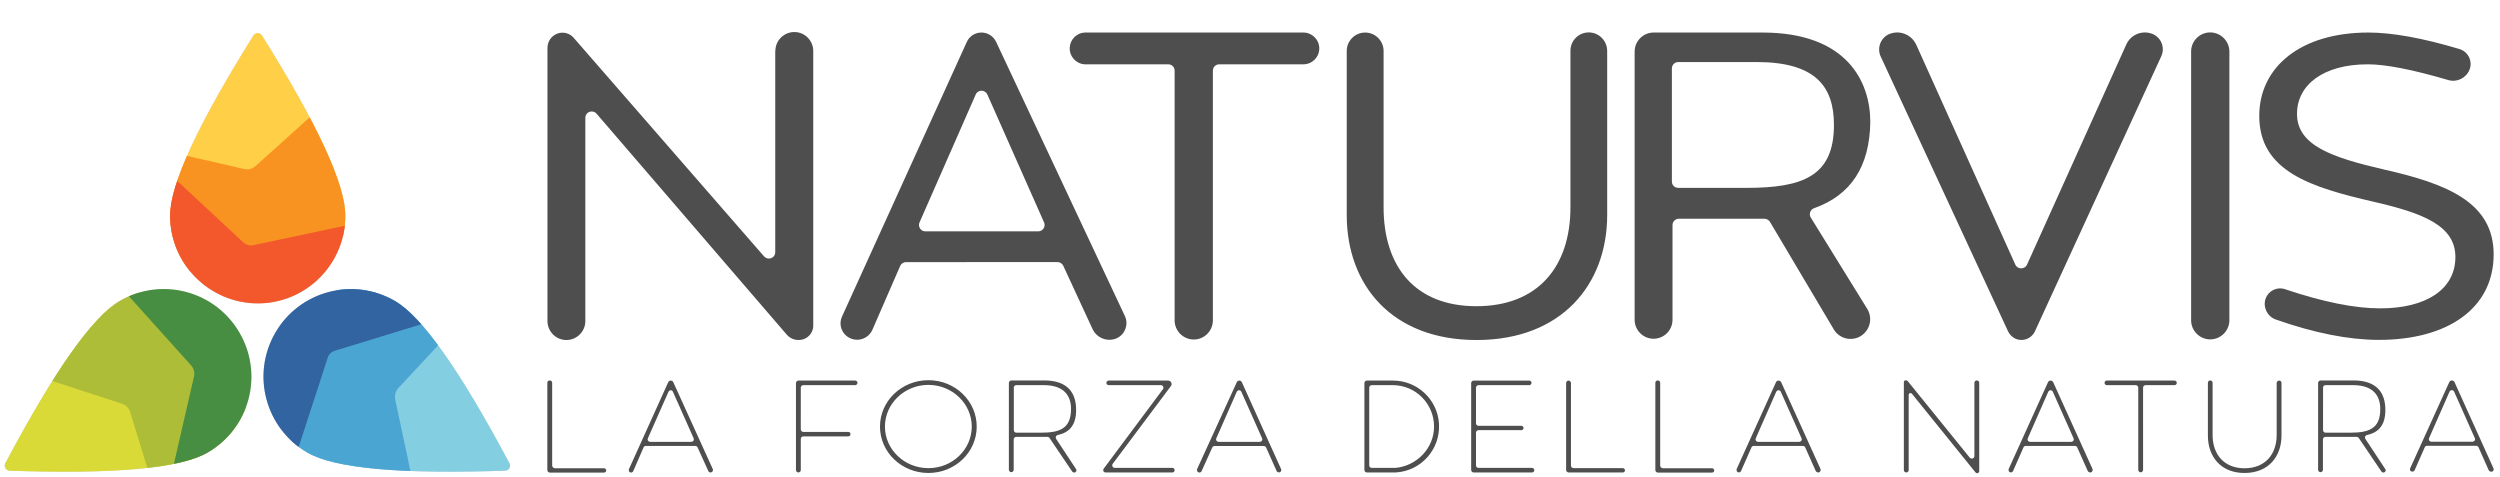 <?xml version="1.0" encoding="UTF-8"?> <!-- Generator: Adobe Illustrator 25.2.3, SVG Export Plug-In . SVG Version: 6.00 Build 0) --> <svg xmlns="http://www.w3.org/2000/svg" xmlns:xlink="http://www.w3.org/1999/xlink" version="1.1" id="Livello_1" x="0px" y="0px" viewBox="0 0 1966.8 375.6" style="enable-background:new 0 0 1966.8 375.6;" xml:space="preserve"> <style type="text/css"> .st0{clip-path:url(#SVGID_2_);} .st1{clip-path:url(#SVGID_4_);} .st2{clip-path:url(#SVGID_6_);} .st3{clip-path:url(#SVGID_8_);} .st4{fill:#D8D8D8;} .st5{clip-path:url(#SVGID_10_);} .st6{clip-path:url(#SVGID_12_);} .st7{fill:#FFCF47;} .st8{clip-path:url(#SVGID_14_);} .st9{clip-path:url(#SVGID_16_);} .st10{fill:#F89220;} .st11{clip-path:url(#SVGID_18_);} .st12{clip-path:url(#SVGID_20_);} .st13{fill:#F3572C;} .st14{clip-path:url(#SVGID_22_);} .st15{clip-path:url(#SVGID_24_);} .st16{clip-path:url(#SVGID_26_);} .st17{clip-path:url(#SVGID_28_);} .st18{clip-path:url(#SVGID_30_);} .st19{clip-path:url(#SVGID_32_);} .st20{fill:#84CEE2;} .st21{clip-path:url(#SVGID_34_);} .st22{clip-path:url(#SVGID_36_);} .st23{fill:#4BA5D3;} .st24{clip-path:url(#SVGID_38_);} .st25{clip-path:url(#SVGID_40_);} .st26{fill:#3164A1;} .st27{clip-path:url(#SVGID_42_);} .st28{clip-path:url(#SVGID_44_);} .st29{clip-path:url(#SVGID_46_);} .st30{clip-path:url(#SVGID_48_);} .st31{clip-path:url(#SVGID_50_);} .st32{clip-path:url(#SVGID_52_);} .st33{fill:#D9DA38;} .st34{clip-path:url(#SVGID_54_);} .st35{clip-path:url(#SVGID_56_);} .st36{fill:#AEBD38;} .st37{clip-path:url(#SVGID_58_);} .st38{clip-path:url(#SVGID_60_);} .st39{fill:#488E42;} .st40{clip-path:url(#SVGID_62_);} .st41{clip-path:url(#SVGID_64_);} .st42{fill:#4E4E4E;} .st43{clip-path:url(#SVGID_66_);} .st44{clip-path:url(#SVGID_68_);} </style> <g id="Livello_2_1_"> <g id="Livello_1-2"> <g> <defs> <path id="SVGID_1_" d="M202.8,238.7c38.1,0,68.9-30.9,68.9-68.9c0-24.7-21.9-72.1-65.6-141.9c-1.2-1.8-3.6-2.4-5.4-1.3 c-0.5,0.3-0.9,0.8-1.3,1.3c-43.7,69.8-65.6,117.1-65.6,141.9C133.9,207.8,164.8,238.6,202.8,238.7z"></path> </defs> <clipPath id="SVGID_2_"> <use xlink:href="#SVGID_1_" style="overflow:visible;"></use> </clipPath> <g class="st0"> <g> <defs> <rect id="SVGID_3_" x="-114.4" y="-74" width="2198" height="562"></rect> </defs> <clipPath id="SVGID_4_"> <use xlink:href="#SVGID_3_" style="overflow:visible;"></use> </clipPath> <g class="st1"> <g> <g> <defs> <rect id="SVGID_5_" x="103.6" y="5" width="198" height="272"></rect> </defs> <clipPath id="SVGID_6_"> <use xlink:href="#SVGID_5_" style="overflow:visible;"></use> </clipPath> <g class="st2"> <g> <defs> <rect id="SVGID_7_" x="133.6" y="25" width="139" height="214"></rect> </defs> <clipPath id="SVGID_8_"> <use xlink:href="#SVGID_7_" style="overflow:visible;"></use> </clipPath> <g class="st3"> <rect x="128.9" y="20.9" class="st4" width="147.9" height="222.7"></rect> </g> </g> <g> <defs> <polygon id="SVGID_9_" points="202.8,5 281.2,162.5 124.6,162.5 "></polygon> </defs> <clipPath id="SVGID_10_"> <use xlink:href="#SVGID_9_" style="overflow:visible;"></use> </clipPath> <g class="st5"> <g> <defs> <rect id="SVGID_11_" x="133.6" y="25" width="139" height="214"></rect> </defs> <clipPath id="SVGID_12_"> <use xlink:href="#SVGID_11_" style="overflow:visible;"></use> </clipPath> <g class="st6"> <rect x="119.6" class="st7" width="166.6" height="167.5"></rect> </g> </g> </g> </g> <g> <defs> <path id="SVGID_13_" d="M125.2,117.6l66.9,15.4c3.2,0.7,6.5-0.1,8.9-2.3l52.8-47.5l22.8-6.1l24.7,92.2 c-36.5,20.1-64.6,32.8-84.5,38.2c-19.9,5.3-46.2,7.2-78.9,5.6l-24.7-92.2L125.2,117.6z"></path> </defs> <clipPath id="SVGID_14_"> <use xlink:href="#SVGID_13_" style="overflow:visible;"></use> </clipPath> <g class="st8"> <g> <defs> <rect id="SVGID_15_" x="133.6" y="25" width="139" height="214"></rect> </defs> <clipPath id="SVGID_16_"> <use xlink:href="#SVGID_15_" style="overflow:visible;"></use> </clipPath> <g class="st9"> <rect x="119.6" y="92.1" transform="matrix(0.966 -0.259 0.259 0.966 -32.288 59.328)" class="st10" width="179.1" height="120.5"></rect> </g> </g> </g> </g> <g> <defs> <path id="SVGID_17_" d="M140.8,143.6l50.6,47.1c2.1,2,5.1,2.8,8,2.2l70-14.9l4.6-1.1l18.2,7.1l-24.7,92.2l-163.3-43.8 l24.7-92.2l8.4,0.4L140.8,143.6z"></path> </defs> <clipPath id="SVGID_18_"> <use xlink:href="#SVGID_17_" style="overflow:visible;"></use> </clipPath> <g class="st11"> <g> <defs> <rect id="SVGID_19_" x="133.6" y="25" width="139" height="214"></rect> </defs> <clipPath id="SVGID_20_"> <use xlink:href="#SVGID_19_" style="overflow:visible;"></use> </clipPath> <g class="st12"> <rect x="144.6" y="117.8" transform="matrix(0.259 -0.966 0.966 0.259 -53.209 345.34)" class="st13" width="107.7" height="179.1"></rect> </g> </g> </g> </g> </g> </g> </g> </g> </g> </g> </g> <g> <defs> <path id="SVGID_21_" d="M216.5,261.9c-19,33-7.7,75.1,25.3,94.2c0,0,0,0,0,0c21.4,12.3,73.3,17.1,155.6,14.2 c2.2-0.1,3.9-1.9,3.9-4.1c0-0.6-0.2-1.2-0.5-1.7c-38.7-72.8-68.7-115.3-90.1-127.7C277.7,217.6,235.5,228.9,216.5,261.9z"></path> </defs> <clipPath id="SVGID_22_"> <use xlink:href="#SVGID_21_" style="overflow:visible;"></use> </clipPath> <g class="st14"> <g> <defs> <rect id="SVGID_23_" x="-114.4" y="-74" width="2198" height="562"></rect> </defs> <clipPath id="SVGID_24_"> <use xlink:href="#SVGID_23_" style="overflow:visible;"></use> </clipPath> <g class="st15"> <g> <g> <defs> <rect id="SVGID_25_" x="150.6" y="179" width="292" height="256"></rect> </defs> <clipPath id="SVGID_26_"> <use xlink:href="#SVGID_25_" style="overflow:visible;"></use> </clipPath> <g class="st16"> <g> <defs> <rect id="SVGID_27_" x="196.6" y="217" width="205" height="157"></rect> </defs> <clipPath id="SVGID_28_"> <use xlink:href="#SVGID_27_" style="overflow:visible;"></use> </clipPath> <g class="st17"> <rect x="234.7" y="203.7" transform="matrix(0.5 -0.866 0.866 0.5 -118.534 424.778)" class="st4" width="147.9" height="222.7"></rect> </g> </g> <g> <defs> <polygon id="SVGID_29_" points="418.9,378.6 243.3,367.8 321.6,232.2 "></polygon> </defs> <clipPath id="SVGID_30_"> <use xlink:href="#SVGID_29_" style="overflow:visible;"></use> </clipPath> <g class="st18"> <g> <defs> <rect id="SVGID_31_" x="196.6" y="217" width="205" height="157"></rect> </defs> <clipPath id="SVGID_32_"> <use xlink:href="#SVGID_31_" style="overflow:visible;"></use> </clipPath> <g class="st19"> <rect x="267.3" y="255.6" transform="matrix(0.5 -0.866 0.866 0.5 -118.613 473.329)" class="st20" width="166.6" height="167.5"></rect> </g> </g> </g> </g> <g> <defs> <path id="SVGID_33_" d="M360.1,255.1l-46.7,50.2c-2.2,2.4-3.1,5.7-2.5,8.9l14.8,69.5l-6.1,22.8l-92.2-24.7 c0.8-41.7,3.9-72.4,9.2-92.2c5.3-19.8,16.8-43.5,34.6-71.1l92.2,24.7L360.1,255.1z"></path> </defs> <clipPath id="SVGID_34_"> <use xlink:href="#SVGID_33_" style="overflow:visible;"></use> </clipPath> <g class="st21"> <g> <defs> <rect id="SVGID_35_" x="196.6" y="217" width="205" height="157"></rect> </defs> <clipPath id="SVGID_36_"> <use xlink:href="#SVGID_35_" style="overflow:visible;"></use> </clipPath> <g class="st22"> <rect x="199.7" y="249.2" transform="matrix(0.259 -0.966 0.966 0.259 -84.531 509.264)" class="st23" width="179.9" height="121"></rect> </g> </g> </g> </g> <g> <defs> <path id="SVGID_37_" d="M329.8,255.6l-66.6,20.4c-2.5,0.8-4.5,2.7-5.3,5.2l-22.3,68.5l-0.8,2.4L219,366.4l-67.5-67.5 l119.6-119.6l67.5,67.5l-2.5,6.7L329.8,255.6z"></path> </defs> <clipPath id="SVGID_38_"> <use xlink:href="#SVGID_37_" style="overflow:visible;"></use> </clipPath> <g class="st24"> <g> <defs> <rect id="SVGID_39_" x="196.6" y="217" width="205" height="157"></rect> </defs> <clipPath id="SVGID_40_"> <use xlink:href="#SVGID_39_" style="overflow:visible;"></use> </clipPath> <g class="st25"> <rect x="156.5" y="219.7" transform="matrix(0.707 -0.707 0.707 0.707 -121.637 254.241)" class="st26" width="179.1" height="108.4"></rect> </g> </g> </g> </g> </g> </g> </g> </g> </g> </g> </g> <g> <defs> <path id="SVGID_41_" d="M188.5,261.9c-19-33-61.2-44.3-94.2-25.2c-21.4,12.4-51.5,54.9-90.1,127.7c-1,1.9-0.3,4.4,1.6,5.4 c0.5,0.3,1.1,0.4,1.7,0.5c82.3,2.9,134.2-1.8,155.7-14.2C196.3,337.1,207.6,294.9,188.5,261.9 C188.5,261.9,188.5,261.9,188.5,261.9z"></path> </defs> <clipPath id="SVGID_42_"> <use xlink:href="#SVGID_41_" style="overflow:visible;"></use> </clipPath> <g class="st27"> <g> <defs> <rect id="SVGID_43_" x="-114.4" y="-74" width="2198" height="562"></rect> </defs> <clipPath id="SVGID_44_"> <use xlink:href="#SVGID_43_" style="overflow:visible;"></use> </clipPath> <g class="st28"> <g> <g> <defs> <rect id="SVGID_45_" x="-37.4" y="187" width="271" height="248"></rect> </defs> <clipPath id="SVGID_46_"> <use xlink:href="#SVGID_45_" style="overflow:visible;"></use> </clipPath> <g class="st29"> <g> <defs> <rect id="SVGID_47_" x="2.6" y="217" width="205" height="157"></rect> </defs> <clipPath id="SVGID_48_"> <use xlink:href="#SVGID_47_" style="overflow:visible;"></use> </clipPath> <g class="st30"> <rect x="-15" y="241.2" transform="matrix(0.866 -0.5 0.5 0.866 -144.636 90.415)" class="st4" width="222.7" height="147.9"></rect> </g> </g> <g> <defs> <polygon id="SVGID_49_" points="-13.8,378.8 83.4,232.1 161.6,367.7 "></polygon> </defs> <clipPath id="SVGID_50_"> <use xlink:href="#SVGID_49_" style="overflow:visible;"></use> </clipPath> <g class="st31"> <g> <defs> <rect id="SVGID_51_" x="2.6" y="217" width="205" height="157"></rect> </defs> <clipPath id="SVGID_52_"> <use xlink:href="#SVGID_51_" style="overflow:visible;"></use> </clipPath> <g class="st32"> <rect x="-29.5" y="257" transform="matrix(0.867 -0.498 0.498 0.867 -162.449 72.45)" class="st33" width="168.1" height="167.1"></rect> </g> </g> </g> </g> <g> <defs> <path id="SVGID_53_" d="M122.5,389.7l-20.1-65.6c-1-3.1-3.4-5.5-6.5-6.5l-67.5-22l-16.6-16.6l67.5-67.5 c35.7,21.5,60.8,39.6,75.3,54.1c14.5,14.5,29.3,36.4,44.2,65.5l-67.5,67.5L122.5,389.7z"></path> </defs> <clipPath id="SVGID_54_"> <use xlink:href="#SVGID_53_" style="overflow:visible;"></use> </clipPath> <g class="st34"> <g> <defs> <rect id="SVGID_55_" x="2.6" y="217" width="205" height="157"></rect> </defs> <clipPath id="SVGID_56_"> <use xlink:href="#SVGID_55_" style="overflow:visible;"></use> </clipPath> <g class="st35"> <rect x="50.3" y="210.1" transform="matrix(0.707 -0.707 0.707 0.707 -179.489 165.92)" class="st36" width="120.5" height="179.1"></rect> </g> </g> </g> </g> <g> <defs> <path id="SVGID_57_" d="M137.2,363.2l15.4-66.9c0.7-3.2-0.1-6.5-2.3-8.9l-47.5-52.8c-1.7-1.6-2.6-2.9-2.9-3.9 c-0.3-1-1.3-7.3-3.2-18.9l92.2-24.7l43.8,163.4l-92.2,24.7l-3.9-8.9L137.2,363.2z"></path> </defs> <clipPath id="SVGID_58_"> <use xlink:href="#SVGID_57_" style="overflow:visible;"></use> </clipPath> <g class="st37"> <g> <defs> <rect id="SVGID_59_" x="2.6" y="217" width="205" height="157"></rect> </defs> <clipPath id="SVGID_60_"> <use xlink:href="#SVGID_59_" style="overflow:visible;"></use> </clipPath> <g class="st38"> <rect x="110.2" y="191.8" transform="matrix(0.966 -0.259 0.259 0.966 -67.241 51.979)" class="st39" width="107.3" height="179.1"></rect> </g> </g> </g> </g> </g> </g> </g> </g> </g> </g> </g> <g> <defs> <path id="SVGID_61_" d="M1930.7,308.1l16.3,36.6c0.5,1,0,2.2-1,2.6c-0.3,0.1-0.5,0.2-0.8,0.2h-32.4c-1.1,0-2-0.9-2-2 c0-0.3,0.1-0.5,0.2-0.8l16.1-36.6c0.5-1,1.6-1.5,2.6-1C1930.1,307.3,1930.5,307.7,1930.7,308.1z M1960.7,371L1960.7,371 c0.9-0.4,1.4-1.4,1-2.4v-0.1l-30.7-67.9c-0.5-1.1-1.8-1.6-3-1.1c-0.5,0.2-0.9,0.6-1.1,1.1l-30.8,67.9c-0.4,0.9,0,2,0.9,2.4 c0,0,0,0,0,0h0.1c1,0.4,2.2-0.1,2.6-1.1l7.9-17.9c0.3-0.7,1-1.2,1.8-1.2h38.7c0.8,0,1.5,0.5,1.8,1.2l8,18 C1958.5,370.9,1959.6,371.4,1960.7,371L1960.7,371z M1829.5,303h21.8c15.8,0,21.3,8.4,21.3,18.7c0.1,16.1-9.7,18.7-23.8,18.7 h-19.2c-1.1,0-2-0.9-2-2V305C1827.5,303.9,1828.4,303,1829.5,303L1829.5,303z M1876,371.5L1876,371.5c0.8-0.5,1.1-1.5,0.7-2.3 c0,0,0,0,0,0c0,0,0-0.1-0.1-0.1l-15.7-23.8c-0.6-0.9-0.4-2.2,0.6-2.8c0.2-0.1,0.5-0.2,0.7-0.3c9.7-2,14.5-8.5,14.4-19.8 c0-13.2-6.5-23.1-25.1-23.1h-25.8c-1.1,0-2,0.9-2,2v68.4c0.1,1,1,1.8,2,1.8c0.9-0.1,1.7-0.8,1.8-1.8v-24c0-1.1,0.9-2,2-2h24.5 c0.7,0,1.3,0.3,1.7,0.9l17.7,26.2C1874,371.8,1875.1,372,1876,371.5z M1793,299.4L1793,299.4c-1,0-1.9,0.9-1.9,1.9c0,0,0,0,0,0 v41c0,14.8-8.8,26.1-25.3,26.1c-16.3,0-25.1-11.2-25.1-26.1v-41c0.1-1-0.7-1.9-1.7-2s-1.9,0.7-2,1.7c0,0.1,0,0.2,0,0.3v41.4 c0,16.4,10,29.4,28.8,29.4c19,0,29.1-13.1,29.1-29.4v-41.5C1794.9,300.2,1794.1,299.4,1793,299.4L1793,299.4z M1710.4,299.4 h-52.8c-1-0.1-1.9,0.7-1.9,1.7c-0.1,1,0.7,1.9,1.7,1.9c0.1,0,0.2,0,0.3,0h22.5c1.1,0,2,0.9,2,2v64.8c0.1,1,1,1.8,2,1.8 c0.9-0.1,1.7-0.8,1.8-1.8V305c0-1.1,0.9-2,2-2h22.6c1,0.1,1.9-0.7,1.9-1.7c0.1-1-0.7-1.9-1.7-1.9 C1710.5,299.4,1710.4,299.4,1710.4,299.4L1710.4,299.4z M1615,308.2l16.3,36.6c0.5,1,0,2.2-1,2.6c-0.3,0.1-0.5,0.2-0.8,0.2 h-32.4c-1.1,0-2-0.9-2-2c0-0.3,0.1-0.5,0.2-0.8l16.1-36.6c0.5-1,1.6-1.5,2.6-1C1614.5,307.4,1614.8,307.7,1615,308.2L1615,308.2 z M1645.3,371.5L1645.3,371.5c0.9-0.5,1.3-1.6,0.9-2.6l-30.9-68.2c-0.5-1.1-1.8-1.6-3-1.1c-0.5,0.2-0.9,0.6-1.1,1.1l-30.9,68.2 c-0.4,1,0,2.1,0.9,2.6c0.9,0.4,2,0.1,2.5-0.9c0,0,0,0,0,0l0,0l8.2-18.6c0.3-0.7,1-1.2,1.8-1.2h38.7c0.8,0,1.5,0.5,1.8,1.2 l8.3,18.6C1643.2,371.6,1644.3,372,1645.3,371.5C1645.2,371.6,1645.2,371.6,1645.3,371.5L1645.3,371.5z M1553.3,301.3v57.5 c0,1.1-0.9,2-2,2c-0.6,0-1.2-0.3-1.6-0.7L1501,300c-0.5-0.6-1.2-0.9-2-0.8c-0.7,0.1-1.2,0.7-1.2,1.4v69.2c0,1,0.9,1.9,1.9,1.9 s1.9-0.9,1.9-1.9v-59.2c0-0.8,0.6-1.4,1.4-1.4l0,0c0.4,0,0.8,0.2,1.1,0.5c32.8,40.6,49.5,61.3,50.1,62c0.6,0.7,1.6,0.8,2.3,0.2 c0.4-0.3,0.6-0.8,0.6-1.2v-69.4c0.1-1-0.7-2-1.8-2c-1-0.1-2,0.7-2,1.8C1553.3,301.1,1553.3,301.2,1553.3,301.3L1553.3,301.3z M1401,308.2l16.3,36.6c0.5,1,0,2.2-1,2.6c-0.3,0.1-0.5,0.2-0.8,0.2h-32.4c-1.1,0-2-0.9-2-2c0-0.3,0.1-0.5,0.2-0.8l16.1-36.6 c0.5-1,1.6-1.5,2.6-1C1400.5,307.4,1400.8,307.7,1401,308.2L1401,308.2z M1431.3,371.5L1431.3,371.5c0.9-0.5,1.3-1.6,0.9-2.6 l-30.9-68.2c-0.5-1.1-1.8-1.6-3-1.1c-0.5,0.2-0.9,0.6-1.1,1.1l-30.9,68.2c-0.4,1,0,2.1,0.9,2.6c0.9,0.4,2,0.1,2.5-0.9 c0,0,0,0,0,0l0,0l8.2-18.6c0.3-0.7,1-1.2,1.8-1.2h38.7c0.8,0,1.5,0.5,1.8,1.2l8.3,18.6C1429.2,371.6,1430.3,372,1431.3,371.5 C1431.2,371.6,1431.2,371.6,1431.3,371.5L1431.3,371.5z M1306.1,366.3v-65c0.1-1-0.7-2-1.8-2c-1-0.1-2,0.7-2,1.8 c0,0.1,0,0.2,0,0.3v68.4c0,1.1,0.9,2,2,2h42.6c1,0,1.7-0.8,1.7-1.7c0-1-0.8-1.7-1.7-1.7h-38.8 C1307,368.2,1306.1,367.3,1306.1,366.3C1306.1,366.2,1306.1,366.2,1306.1,366.3L1306.1,366.3z M1235.9,366.3v-65 c0-1-0.9-1.9-1.9-1.9s-1.9,0.9-1.9,1.9v68.4c0,1.1,0.9,2,2,2h42.6c1,0,1.7-0.8,1.7-1.7c0-1-0.8-1.7-1.7-1.7l0,0h-38.8 C1236.7,368.2,1235.9,367.3,1235.9,366.3L1235.9,366.3z M1161.2,366.2v-25.8c0-1.1,0.9-2,2-2h33.7c1,0,1.7-0.8,1.7-1.7 c0-1-0.8-1.7-1.7-1.7h-33.7c-1.1,0-2-0.9-2-2V305c0-1.1,0.9-2,2-2h40c1-0.1,1.7-0.9,1.7-1.9c-0.1-0.9-0.8-1.6-1.7-1.7h-43.8 c-1.1,0-2,0.9-2,2v68.3c0,1.1,0.9,2,2,2h46c1-0.1,1.7-0.9,1.7-1.9c-0.1-0.9-0.8-1.6-1.7-1.7h-42.2 C1162.1,368.1,1161.2,367.2,1161.2,366.2C1161.2,366.1,1161.2,366.1,1161.2,366.2L1161.2,366.2z M1077.2,366.2V305 c0-1.1,0.9-2,2-2h16.5c18,0,32.5,14.6,32.5,32.6c0,0,0,0,0,0c0,17.1-13.8,31.1-30.5,32.5h-18.5 C1078.1,368.1,1077.2,367.2,1077.2,366.2L1077.2,366.2z M1095.7,299.4h-20.3c-1.1,0-2,0.9-2,2v68.3c0,1.1,0.9,2,2,2h22.6 c20-1.1,35.2-18.2,34.1-38.2C1131,314.3,1115,299.3,1095.7,299.4z M976.6,308.2l16.3,36.6c0.5,1,0,2.2-1,2.6 c-0.3,0.1-0.5,0.2-0.8,0.2h-32.4c-1.1,0-2-0.9-2-2c0-0.3,0.1-0.5,0.2-0.8l16.1-36.6c0.5-1,1.6-1.5,2.6-1 C976.1,307.4,976.4,307.7,976.6,308.2L976.6,308.2z M1006.9,371.5L1006.9,371.5c0.9-0.4,1.4-1.4,1-2.4c0,0,0,0,0,0l0,0 L977,300.7c-0.4-0.8-1.1-1.3-2-1.3c-0.9,0-1.6,0.5-2,1.3L941.8,369c-0.4,1,0,2.1,1,2.6c0,0,0,0,0,0c1,0.4,2.1,0,2.5-0.9l0,0 l8.4-18.6c0.3-0.7,1-1.2,1.8-1.2h38.8c0.8,0,1.5,0.5,1.8,1.2l8.3,18.6C1004.9,371.5,1005.9,371.9,1006.9,371.5z M918.9,299.4 h-46.8c-1,0.1-1.7,0.9-1.7,1.9c0.1,0.9,0.8,1.6,1.7,1.7h41.2c1.1,0,2,0.9,2,2c0,0.4-0.1,0.9-0.4,1.2l-46.6,62.5 c-0.4,0.6-0.5,1.4-0.2,2c0.3,0.6,1,1,1.7,1h52.4c1,0.1,1.9-0.7,1.9-1.7c0.1-1-0.7-1.9-1.7-1.9c-0.1,0-0.2,0-0.3,0h-45.1 c-1.1,0-2-0.9-2-2c0-0.4,0.1-0.8,0.4-1.2l45.8-61.2c0.6-0.8,0.7-1.9,0.2-2.8C920.9,299.9,919.9,299.4,918.9,299.4L918.9,299.4z M799.5,303h21.8c15.8,0,21.3,8.4,21.3,18.7c0,16.1-9.7,18.7-23.8,18.7h-19.2c-1.1,0-2-0.9-2-2V305 C797.5,303.9,798.4,303,799.5,303L799.5,303z M846,371.5L846,371.5c0.8-0.5,1.1-1.5,0.7-2.3c0,0,0,0,0,0c0,0,0-0.1-0.1-0.1 l-15.7-23.8c-0.6-0.9-0.4-2.2,0.6-2.8c0.2-0.1,0.5-0.2,0.7-0.3c9.7-2,14.5-8.5,14.4-19.8c0-13.2-6.5-23.1-25.1-23.1h-25.8 c-1.1,0-2,0.9-2,2v68.4c0.1,1,1,1.8,2,1.8c0.9-0.1,1.7-0.8,1.8-1.8v-24c0-1.1,0.9-2,2-2h24.5c0.7,0,1.3,0.3,1.7,0.9l17.7,26.2 C844,371.8,845.1,372,846,371.5z M696.2,335.6c0-18.1,15.4-32.8,34.2-32.8s34.1,14.8,34.1,32.8s-15.2,32.7-34.1,32.7 S696.2,353.6,696.2,335.6L696.2,335.6z M692.3,335.6c0,20.1,17,36.5,38.1,36.5s38-16.4,38-36.5s-16.9-36.5-38-36.5 S692.3,315.5,692.3,335.6L692.3,335.6z M674.6,301.2L674.6,301.2c0-1-0.8-1.8-1.8-1.8h-44.6c-1.1,0-2,0.9-2,2v68.4 c0,1,0.9,1.9,1.9,1.9c1,0,1.9-0.8,1.9-1.9v-24.5c0-1.1,0.9-2,2-2h35.2c1,0.1,1.8-0.6,1.9-1.6c0.1-1-0.6-1.8-1.6-1.9 c-0.1,0-0.2,0-0.3,0h-35.2c-1.1,0-2-0.9-2-2V305c0-1.1,0.9-2,2-2h40.8C673.7,303,674.6,302.2,674.6,301.2 C674.6,301.2,674.6,301.2,674.6,301.2L674.6,301.2z M529.4,308.2l16.3,36.6c0.5,1,0,2.2-1,2.6c-0.3,0.1-0.5,0.2-0.8,0.2h-32.4 c-1.1,0-2-0.9-2-2c0-0.3,0.1-0.5,0.2-0.8l16.2-36.6c0.5-1,1.6-1.5,2.6-1C528.8,307.3,529.2,307.7,529.4,308.2L529.4,308.2z M559.8,371.5L559.8,371.5c0.9-0.4,1.4-1.5,1-2.4c0,0,0,0,0,0l0,0l-31.1-68.4c-0.4-0.8-1.1-1.3-2-1.3c-0.9,0-1.6,0.5-2,1.3 l-30.9,68.4c-0.4,0.9,0,2.1,0.9,2.5c0,0,0,0,0,0l0,0c1,0.4,2.1,0,2.5-1l8.1-18.6c0.3-0.7,1-1.2,1.8-1.2H547 c0.8,0,1.5,0.5,1.8,1.2l8.5,18.7C557.7,371.6,558.9,372,559.8,371.5C559.8,371.5,559.8,371.5,559.8,371.5z M434.4,366.2v-64.9 c0.1-1-0.7-2-1.8-2c-1-0.1-2,0.7-2,1.8c0,0.1,0,0.2,0,0.3v68.4c0,1.1,0.9,2,2,2h42.6c1,0,1.7-0.8,1.7-1.7c0-1-0.8-1.7-1.7-1.7 h-38.8C435.3,368.2,434.4,367.3,434.4,366.2L434.4,366.2z"></path> </defs> <clipPath id="SVGID_62_"> <use xlink:href="#SVGID_61_" style="overflow:visible;"></use> </clipPath> <g class="st40"> <g> <defs> <rect id="SVGID_63_" x="-114.4" y="-74" width="2198" height="562"></rect> </defs> <clipPath id="SVGID_64_"> <use xlink:href="#SVGID_63_" style="overflow:visible;"></use> </clipPath> <g class="st41"> <rect x="425.6" y="294.1" class="st42" width="1541.2" height="83.2"></rect> </g> </g> </g> </g> <g> <defs> <path id="SVGID_65_" d="M1875.3,133.3c-40.5-9.4-68.2-18.8-68.2-43.7c0-22.9,20.8-39,55.7-39c14,0,35.1,4.1,63.4,12.4 c6.9,2,14.2-1.7,16.7-8.4c2.4-6.3-0.8-13.3-7.1-15.7c0,0,0,0,0,0c-0.3-0.1-0.5-0.2-0.8-0.3c-29.1-8.7-53-13-71.8-13 c-53.3,0-85.8,27.2-85.8,65.6c0,43.7,40.8,56.2,90.3,67.6c38.1,8.8,64,18.5,64,43.4c0,25.6-23.2,40.4-59.2,40.4 c-19.9,0-44.9-5-74.9-15.1c-6.3-2.1-13.1,1.3-15.2,7.5c0,0,0,0,0,0c0,0.1,0,0.2-0.1,0.2c-2.1,6.7,1.5,13.9,8.2,16.2 c30.5,10.7,57.5,16,81,16c54.3,0,90.3-24.9,90.3-67.3C1961.8,158.9,1924.5,144.4,1875.3,133.3z M1738.8,25.5L1738.8,25.5 c-8.3,0-15,6.8-15,15v211.8c0.2,8.3,7.1,14.9,15.4,14.7c8-0.2,14.5-6.7,14.7-14.7V40.6C1753.9,32.3,1747.1,25.5,1738.8,25.5 C1738.8,25.5,1738.8,25.5,1738.8,25.5z M1594.7,208.2L1672.8,35c3.4-7.5,11.9-11.3,19.8-8.6c6.9,2.3,10.6,9.8,8.2,16.6 c0,0,0,0,0,0c-0.2,0.4-0.3,0.9-0.5,1.3l-99.4,216.4c-2.7,5.8-9.6,8.4-15.4,5.7c-2.5-1.2-4.5-3.2-5.7-5.7L1479.6,44.5 c-3.1-6.6-0.2-14.5,6.4-17.6c0.5-0.2,0.9-0.4,1.4-0.5c8-2.7,16.7,1.2,20.2,8.9l77.9,172.9c1.1,2.5,4.1,3.6,6.6,2.5 C1593.3,210.2,1594.2,209.3,1594.7,208.2L1594.7,208.2z M1315.3,53.8v89c0,2.8,2.2,5,5,5h53.5c44.3,0,69-9,69-49.5 c0-30.5-14.7-49.5-61-49.5h-61.4C1317.6,48.8,1315.3,51,1315.3,53.8z M1442.6,259l-50.1-84.4c-0.9-1.5-2.5-2.4-4.3-2.5h-67.4 c-2.8,0-5,2.2-5,5v74.5c0,8.2-6.7,14.9-14.9,14.9s-14.9-6.7-14.9-14.9l0,0v-211c0-8.3,6.7-15,15-15h85.5 c66.8,0,84.9,38.9,84.9,70.4c-0.5,35-15.2,57.5-44.2,67.8c-2.6,0.9-4,3.8-3.1,6.4c0,0,0,0,0,0c0.1,0.3,0.3,0.7,0.5,1L1469,243 c4.5,7.3,2.2,16.8-5,21.3l-0.1,0.1c-7.3,4.4-16.8,2.1-21.2-5.2c0,0,0,0,0,0L1442.6,259z M1249.9,25.5L1249.9,25.5 c-7.9,0-14.4,6.4-14.4,14.4V163c0,47.3-26,77.9-74,77.9c-47.8,0-73-30.6-73-77.9V40.1c0-8-6.5-14.5-14.5-14.5 s-14.5,6.5-14.5,14.5v129.1c0,54.8,35.3,98.3,102.1,98.3c67.1,0,102.8-43.9,102.8-98.3V39.9C1264.3,32,1257.9,25.5,1249.9,25.5 C1249.9,25.5,1249.9,25.5,1249.9,25.5z M1037.9,38.1L1037.9,38.1c0,6.9-5.6,12.5-12.5,12.5h-66.2c-2.8,0-5,2.2-5,5v196.8 c-0.2,8.3-7.1,14.9-15.4,14.7c-8-0.2-14.5-6.7-14.7-14.7V55.6c0-2.8-2.2-5-5-5h-65.9c-6.9-0.5-12.1-6.5-11.6-13.4 C842,31,847,26,853.2,25.6h172.2C1032.3,25.6,1037.9,31.2,1037.9,38.1z M767.6,74.4L723.4,175c-1.1,2.5,0.1,5.5,2.6,6.6 c0.6,0.3,1.3,0.4,2,0.4h88.8c2.8,0,5-2.3,5-5c0-0.7-0.1-1.4-0.4-2L776.8,74.4c-1.1-2.5-4.1-3.7-6.6-2.6 C769,72.3,768.1,73.2,767.6,74.4L767.6,74.4z M859.6,259l-23.1-49.9c-0.8-1.8-2.6-2.9-4.5-2.9H712.8c-2,0-3.8,1.2-4.6,3 l-21.8,50.1c-2.9,6.7-10.6,9.8-17.3,6.9c-6.5-2.8-9.6-10.3-6.8-16.8l0.1-0.3L760.6,33c2-4.5,6.5-7.4,11.5-7.4 c5,0,9.5,2.9,11.6,7.4L885,248.7c3,6.5,0.2,14.2-6.2,17.3c-0.2,0.1-0.4,0.2-0.7,0.3C871,269.1,862.9,265.9,859.6,259L859.6,259z M609.9,40.5v157.9c0,2.8-2.2,5-5,5c-1.4,0-2.8-0.6-3.8-1.7l-149.8-172c-3.2-3.7-8.4-5-13-3.2c-4.6,1.8-7.6,6.2-7.6,11.2v214.9 c0,8.2,6.7,14.9,14.9,14.9s14.9-6.7,14.9-14.9V92.7c0-2.8,2.2-5,5-5c1.5,0,2.8,0.6,3.8,1.7l149.6,173.8 c3.2,3.8,8.4,5.2,13.1,3.7c4.6-1.5,7.8-5.8,7.8-10.7V40.5c0.2-8.2-6.3-15.1-14.5-15.3c-8.2-0.2-15.1,6.3-15.3,14.5 C609.9,40,609.9,40.2,609.9,40.5L609.9,40.5z"></path> </defs> <clipPath id="SVGID_66_"> <use xlink:href="#SVGID_65_" style="overflow:visible;"></use> </clipPath> <g class="st43"> <g> <defs> <rect id="SVGID_67_" x="-114.4" y="-74" width="2198" height="562"></rect> </defs> <clipPath id="SVGID_68_"> <use xlink:href="#SVGID_67_" style="overflow:visible;"></use> </clipPath> <g class="st44"> <rect x="425.6" y="20.5" class="st42" width="1541.2" height="252"></rect> </g> </g> </g> </g> </g> </g> </svg> 